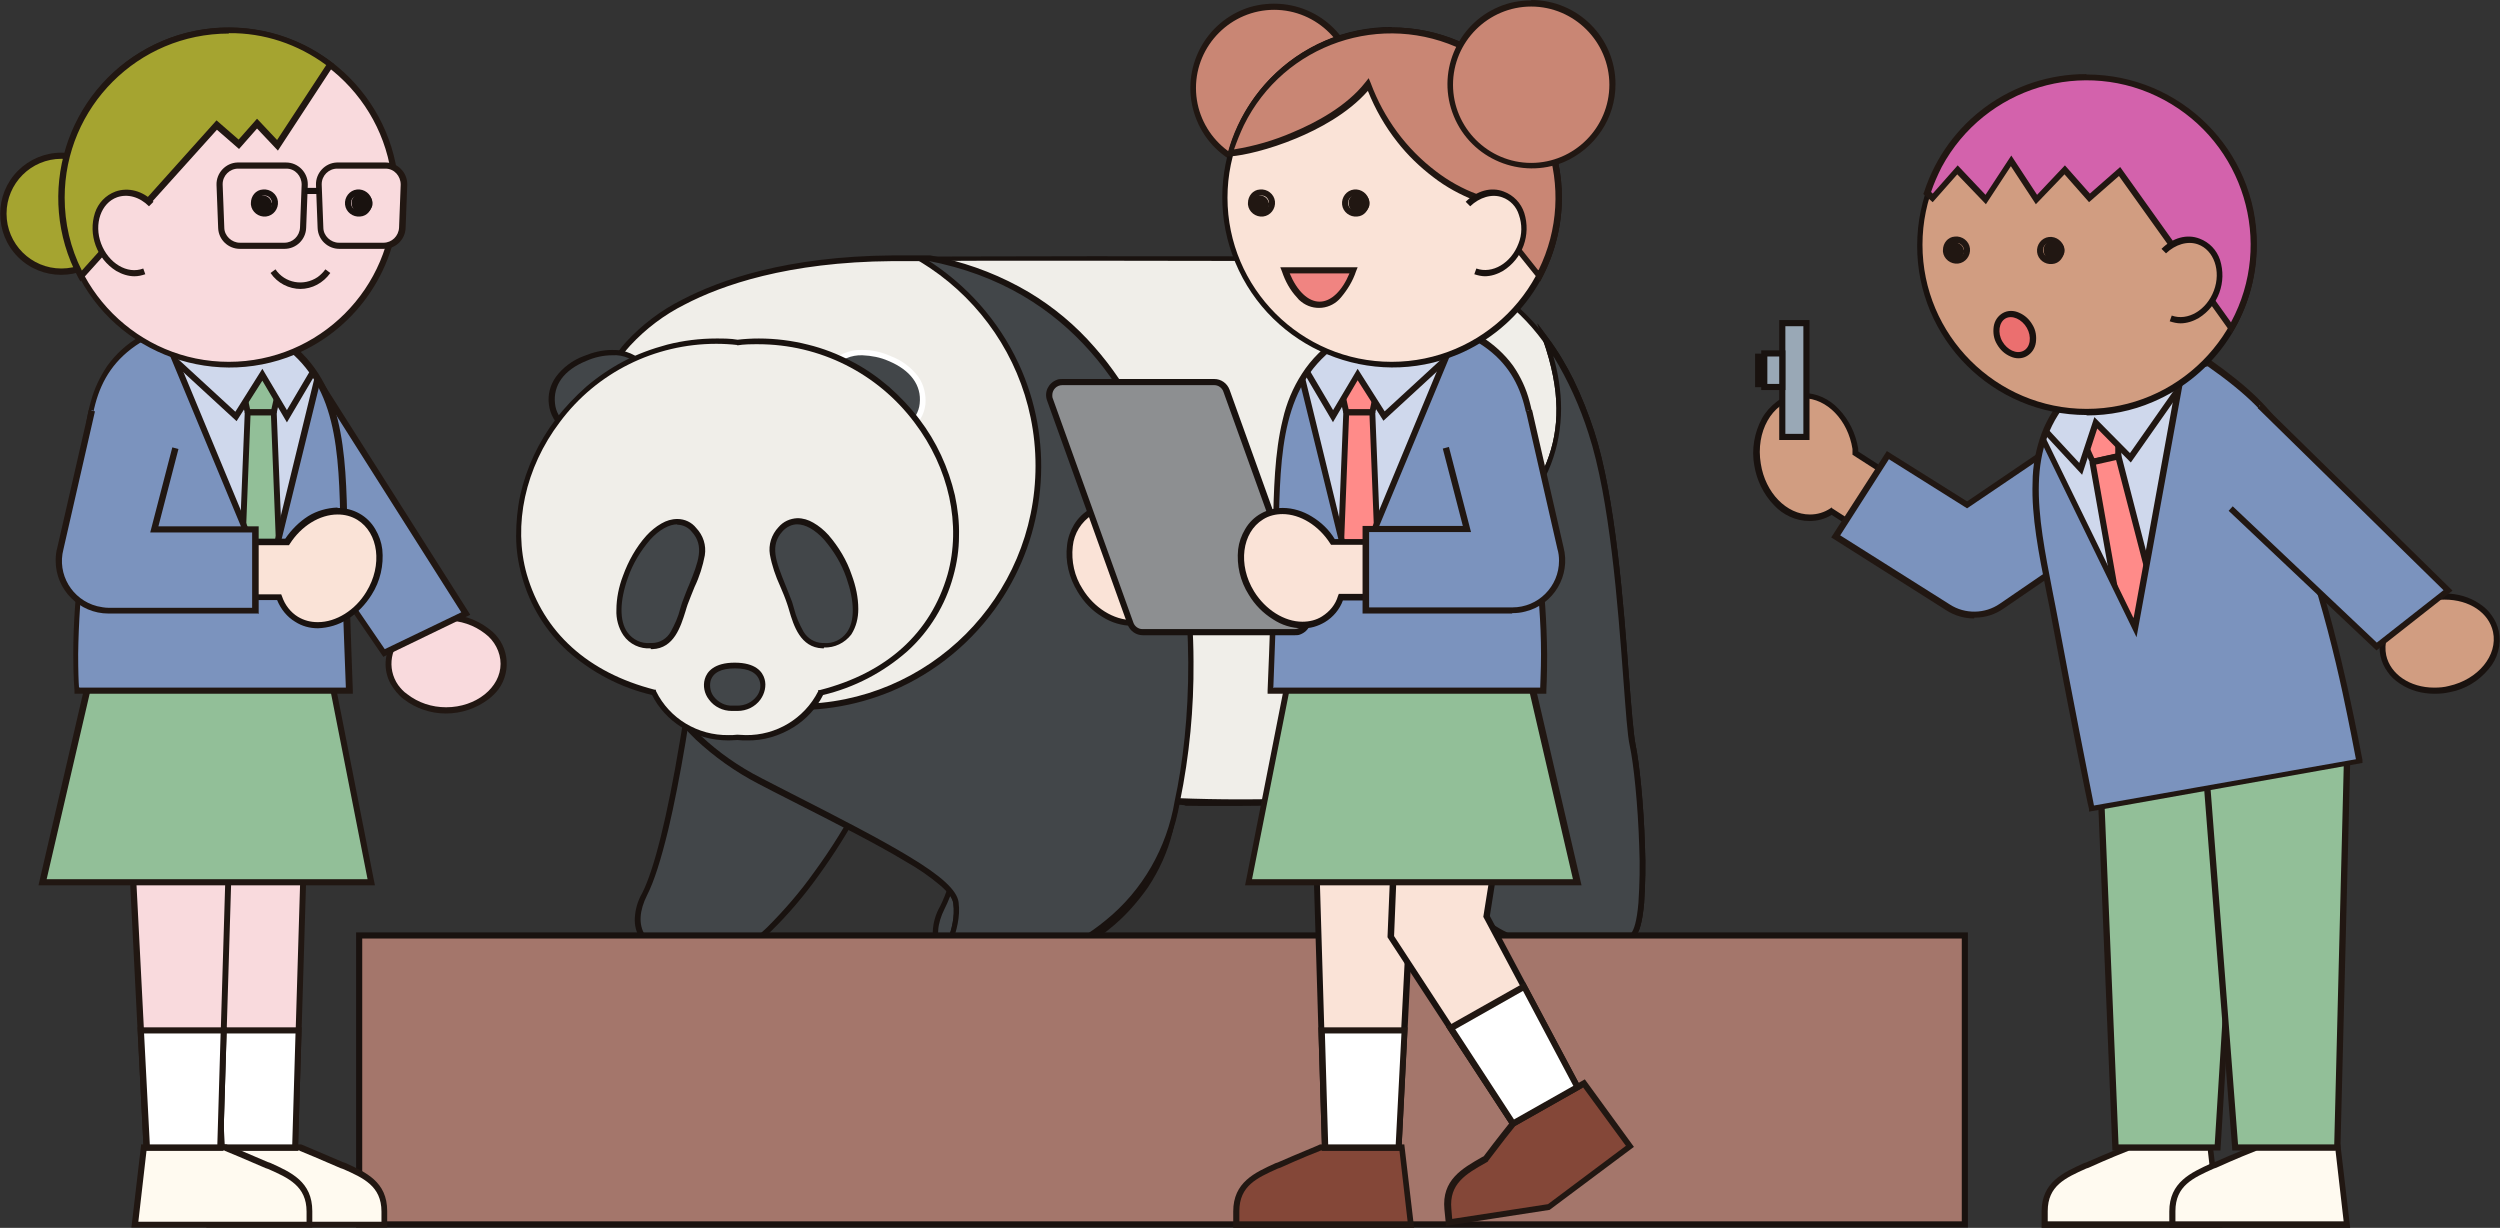 <?xml version="1.0" encoding="UTF-8"?>
<svg id="_レイヤー_1" data-name="レイヤー_1" xmlns="http://www.w3.org/2000/svg" version="1.1" xmlns:xlink="http://www.w3.org/1999/xlink" viewBox="0 0 610.8 300">
  <rect x="0" y="0" width="610.8" height="300" fill="#333333" stroke="none"/>
  <!-- Generator: Adobe Illustrator 29.5.0, SVG Export Plug-In . SVG Version: 2.1.0 Build 137)  -->
  <defs>
    <style>
      .st0 {
        fill: #19120f;
      }

      .st1 {
        fill: #f08481;
      }

      .st2 {
        clip-path: url(#clippath-6);
      }

      .st3 {
        clip-path: url(#clippath-7);
      }

      .st4 {
        fill: #7b93be;
      }

      .st5 {
        fill: #fffaf0;
      }

      .st6 {
        clip-path: url(#clippath-4);
      }

      .st7 {
        clip-path: url(#clippath-9);
      }

      .st8 {
        clip-path: url(#clippath-10);
      }

      .st9 {
        fill: #f0eee9;
      }

      .st10 {
        fill: #fff;
      }

      .st11 {
        fill: #a5a430;
      }

      .st12 {
        fill: #eb6f6f;
      }

      .st13 {
        clip-path: url(#clippath-11);
      }

      .st14 {
        fill: none;
      }

      .st15 {
        fill: #f9dadd;
      }

      .st16 {
        clip-path: url(#clippath-1);
      }

      .st17 {
        fill: #211712;
      }

      .st18 {
        clip-path: url(#clippath-5);
      }

      .st19 {
        fill: #cfd8ec;
      }

      .st20 {
        clip-path: url(#clippath-8);
      }

      .st21 {
        fill: #a4766b;
      }

      .st22 {
        fill: #844738;
      }

      .st23 {
        clip-path: url(#clippath-3);
      }

      .st24 {
        clip-path: url(#clippath-12);
      }

      .st25 {
        clip-path: url(#clippath-14);
      }

      .st26 {
        fill: #fae3d7;
      }

      .st27 {
        fill: #ff8b89;
      }

      .st28 {
        fill: #c98674;
      }

      .st29 {
        fill: #424649;
      }

      .st30 {
        clip-path: url(#clippath-2);
      }

      .st31 {
        fill: #92bf98;
      }

      .st32 {
        fill: #99a8b6;
      }

      .st33 {
        clip-path: url(#clippath-13);
      }

      .st34 {
        fill: #d19d81;
      }

      .st35 {
        clip-path: url(#clippath);
      }

      .st36 {
        fill: #d362ac;
      }

      .st37 {
        fill: #8d8f91;
      }
    </style>
    <clipPath id="clippath">
      <rect class="st14" width="610.8" height="300"/>
    </clipPath>
    <clipPath id="clippath-1">
      <path class="st14" d="M218.1,63.1c-44.8.3-68,17.7-70,31.6-.9,6.2-9.8,71.7,37.6,96,27.2,13.9,47,23.4,47.9,29.7s-3.1,11.7-1.8,12.8c14.6,0,25.3,0,25.3,0,0,0,25.7-8.9,30.6-37.6,8-36.8,5.8-117.4-57.6-132.1-.9-.2-1.9-.4-2.8-.6-3.1,0-6.2,0-9.1,0h0Z"/>
    </clipPath>
    <clipPath id="clippath-2">
      <rect class="st14" width="610.8" height="300"/>
    </clipPath>
    <clipPath id="clippath-3">
      <path class="st14" d="M327.6,83c-17,11.2-15.3,31.6-16,53.9-.6,18.9-1.1,31.9-1.1,31.9h66.5s1.1-13-1.3-31.9c-2.9-22.3,4-42.7-14.1-53.9h-34Z"/>
    </clipPath>
    <clipPath id="clippath-4">
      <path class="st14" d="M325.1,84.8c-2.7,2.2-5.1,4.8-6.9,7.9l12.2,49.7,24.6-59.1-29.9,1.5Z"/>
    </clipPath>
    <clipPath id="clippath-5">
      <path class="st14" d="M327.6,83c-17,11.2-15.3,31.6-16,53.9-.6,18.9-1.1,31.9-1.1,31.9h66.5s1.1-13-1.3-31.9c-2.9-22.3,4-42.7-14.1-53.9h-34Z"/>
    </clipPath>
    <clipPath id="clippath-6">
      <rect class="st14" width="610.8" height="300"/>
    </clipPath>
    <clipPath id="clippath-7">
      <path class="st14" d="M506.3,95.8c-14.2,14.5-8.2,34.1-4.2,56,3.5,18.6,8.8,45.7,8.8,45.7l65.5-11.6s-5.4-29.8-11.8-47.7c-7.5-21.2,4.2-29.1-25.2-49.7l-33.2,7.2Z"/>
    </clipPath>
    <clipPath id="clippath-8">
      <path class="st14" d="M504.2,98.1c-2.2,2.7-3.9,5.8-5,9.1l22.5,46,11.5-62.9-28.9,7.8Z"/>
    </clipPath>
    <clipPath id="clippath-9">
      <path class="st14" d="M506.3,95.8c-14.2,14.5-8.2,34.1-4.2,56,3.5,18.6,8.8,45.7,8.8,45.7l65.5-11.6s-5.4-29.8-11.8-47.7c-7.5-21.2,4.2-29.1-25.2-49.7l-33.2,7.2Z"/>
    </clipPath>
    <clipPath id="clippath-10">
      <rect class="st14" width="610.8" height="300"/>
    </clipPath>
    <clipPath id="clippath-11">
      <path class="st14" d="M34.3,83c-18.1,11.2-11.2,31.6-14.1,53.9-2.4,18.9-1.3,31.9-1.3,31.9h66.5s-.5-13-1.1-31.9c-.7-22.3,1-42.7-16-53.9h-34Z"/>
    </clipPath>
    <clipPath id="clippath-12">
      <path class="st14" d="M65.4,142.4l12.2-49.7c-1.8-3-4.1-5.7-6.9-7.9l-29.9-1.5,24.6,59.1Z"/>
    </clipPath>
    <clipPath id="clippath-13">
      <path class="st14" d="M34.3,83c-18.1,11.2-11.2,31.6-14.1,53.9-2.4,18.9-1.3,31.9-1.3,31.9h66.5s-.5-13-1.1-31.9c-.7-22.3,1-42.7-16-53.9h-34Z"/>
    </clipPath>
    <clipPath id="clippath-14">
      <rect class="st14" width="610.8" height="300"/>
    </clipPath>
  </defs>
  <g class="st35">
    <g>
      <path class="st29" d="M170.7,154.5s-6,49.7-13.2,63.9,10.3,18,20.7,15.4,33.6-33.5,38.4-53.7-45.9-25.5-45.9-25.5"/>
      <path class="st0" d="M170.1,153.8h.7c6.3.8,12.6,2,18.7,3.5,5.1,1.2,10.1,2.9,14.8,5.1,5.1,2.4,8.8,5.2,11,8.2,2,2.7,2.7,6.3,1.9,9.6-1.5,5.8-3.8,11.4-6.6,16.7-3.1,5.9-6.7,11.6-10.6,17-3.5,4.9-7.4,9.5-11.7,13.7-4,3.9-7.4,6.2-10,6.9-2.2.6-4.5.8-6.8.8-3,0-6-.5-8.8-1.5-2.6-.8-4.8-2.5-6.4-4.7-.9-1.4-1.3-3.1-1.2-4.8.1-2.1.7-4.2,1.8-6.1,2.9-5.7,6.1-18.5,9.2-37.1,2.4-14,3.9-26.5,3.9-26.6v-.6ZM171.5,233.9c2.2,0,4.3-.2,6.5-.8,2.4-.6,5.6-2.9,9.4-6.5,4.2-4.2,8.1-8.7,11.5-13.5,8.5-11.6,14.8-24,17-33.2.7-2.9.1-6.1-1.7-8.5-2-2.8-5.5-5.4-10.4-7.8-4.7-2.1-9.6-3.8-14.6-5-5.9-1.5-11.9-2.6-17.9-3.3-.3,2.8-1.8,13.8-3.8,26-1.4,8.3-2.8,15.4-4.2,21.3-1.8,7.4-3.5,12.8-5.2,16.1-1.9,3.8-2.1,7.1-.6,9.6,2.5,4.1,8.9,5.5,14.1,5.5h0Z"/>
      <path class="st29" d="M243.5,157.9s-6,49.7-13.2,63.9,10.3,18,20.7,15.4,30-13.8,34.9-34-42.3-45.3-42.3-45.3"/>
      <path class="st0" d="M242.9,156.8l.9.5c8.1,4.4,15.8,9.5,23.1,15.1,6.5,5.1,11.6,10.1,14.9,14.7,4.3,5.9,5.8,11.3,4.7,16.1-1.2,4.9-3.3,9.5-6.1,13.7-2.7,3.8-5.8,7.3-9.5,10.2-3.2,2.7-6.8,5-10.5,6.9-3,1.5-6.1,2.8-9.3,3.7-2.2.6-4.5.8-6.8.8-3,0-6-.5-8.8-1.5-2.6-.8-4.8-2.5-6.4-4.7-.9-1.4-1.3-3.1-1.2-4.8.1-2.1.7-4.2,1.8-6.1,2.9-5.7,6.1-18.5,9.2-37.1,2.4-14,3.9-26.5,3.9-26.6v-1ZM244.3,237.2c2.2,0,4.3-.2,6.5-.8,11.3-2.9,29.8-14.3,34.4-33.5,1.1-4.4-.5-9.5-4.5-15-3.3-4.5-8.2-9.4-14.7-14.5-7-5.4-14.3-10.2-22-14.5-.4,3.2-1.8,13.9-3.8,25.7-1.4,8.3-2.8,15.4-4.2,21.3-1.8,7.4-3.5,12.8-5.2,16.1-1.9,3.8-2.1,7.1-.6,9.6,2.5,4.1,8.9,5.6,14,5.6h0Z"/>
      <path class="st9" d="M398.9,182.1c-1.8-8.4-2.7-53.4-10.1-76.4-10.3-31.6-29.3-42.5-52.4-42.5s-73.6-.3-118.3,0-68,17.7-70,31.6c-.9,6.2-9.8,71.7,37.6,96,27.2,13.9,47,23.4,47.9,29.7s-3.1,11.7-1.8,12.8c14.6,0,25.3,0,25.3,0,0,0,25.7-8.9,30.6-37.6,18.3.6,36.7.2,55-1.4,4.4,8.3,12,28,25.7,34.2h30.6c4.4-4.4,1.8-38.2,0-46.5"/>
      <path class="st0" d="M257.2,234h-.1c-.1,0-10.8,0-25.3,0h-.4c-.5-.6-.7-1.4-.5-2,.2-.8.4-1.6.7-2.3.8-2.3,1.8-5.5,1.3-9-.2-1.2-1.2-2.7-3.2-4.4-2.6-2.2-5.4-4.1-8.4-5.8-7.1-4.3-17.2-9.4-28.8-15.3-2.3-1.2-4.8-2.4-7.2-3.7-5.6-2.9-10.8-6.6-15.4-10.9-4.2-4.1-7.8-8.7-10.8-13.7-5.5-9.5-9.2-19.8-11-30.6-2.3-13.7-2.6-27.7-.7-41.4.8-4.2,2.7-8,5.6-11.1,3.9-4.2,8.5-7.7,13.7-10.3,9.2-4.8,25.5-10.6,51.3-10.8,13.2,0,29.5-.1,48.4-.1s44.7,0,57.7.1c5.9,0,10.2,0,12.2,0,5.6,0,11.2.7,16.6,2.2,5.3,1.5,10.3,4,14.7,7.3,4.8,3.7,9,8.2,12.3,13.3,4,6.3,7.1,13,9.3,20.1,5.2,16,7.2,42.5,8.5,60.1.6,7.7,1.1,13.9,1.6,16.4.9,4.2,2,14.6,2.3,24.8.2,4.6.1,9.3-.2,13.9-.4,4.5-1.1,7.2-2.3,8.4l-.2.2h-31.1c-3-1.5-5.7-3.4-8-5.7-2.4-2.4-4.6-5-6.5-7.7-3.4-5.2-6.5-10.7-9.1-16.4-.8-1.7-1.5-3.2-2.2-4.4-2.9.3-19,1.7-39.1,1.7s-10.1,0-14.9-.3c-1.1,6.3-3.4,12.3-6.8,17.7-2.8,4.4-6.4,8.4-10.4,11.7-2.9,2.4-6.1,4.5-9.5,6.3-1.4.7-2.7,1.3-4.2,1.9h-.1ZM232.2,232.6c13.4,0,23.5,0,24.8,0,4.8-1.9,9.2-4.6,13.2-7.9,9-7.3,14.9-17.7,16.8-29.1v-.6c.1,0,.7,0,.7,0,5,.2,10.1.3,15.4.3,22,0,39.3-1.7,39.5-1.7h.4s.2.3.2.3c.7,1.4,1.5,3,2.4,4.9,4.6,9.5,11.6,23.8,22.8,29h30.1c.6-.8,1.3-2.7,1.7-7.3.3-4.6.4-9.2.2-13.7-.3-10.2-1.4-20.5-2.3-24.6-.6-2.6-1-8.8-1.6-16.6-1.3-17.5-3.3-44-8.5-59.8-9.2-28.3-26.1-42-51.7-42s-6.3,0-12.2,0c-13.1,0-35-.1-57.7-.1s-35.2,0-48.4.1c-25.6.2-41.7,5.9-50.7,10.6-5,2.5-9.5,5.9-13.3,10-2.7,2.9-4.6,6.5-5.3,10.4-1.7,11.9-7.9,72.2,37.3,95.3,2.5,1.3,4.9,2.5,7.2,3.7,11.6,5.9,21.7,11.1,28.8,15.4,8,4.8,11.8,8.3,12.2,11.2.5,3.7-.6,7.1-1.4,9.6-.3.8-.5,1.5-.6,2,0,.2,0,.4,0,.6h0Z"/>
      <path class="st29" d="M230.1,63.7c-.9-.2-1.9-.4-2.8-.6-3.1,0-6.2,0-9.1,0-44.8.3-68,17.7-70,31.6-.9,6.2-9.8,71.7,37.6,96,27.2,13.9,47,23.4,47.9,29.7s-3.1,11.7-1.8,12.8c14.6,0,25.3,0,25.3,0,0,0,25.7-8.9,30.6-37.6,8-36.8,5.8-117.4-57.6-132.1"/>
    </g>
  </g>
  <g class="st16">
    <g>
      <path class="st9" d="M253.6,113.8c0,32.5-26.4,58.9-58.9,58.9s-58.9-26.4-58.9-58.9,26.4-58.9,58.9-58.9h0c32.5,0,58.9,26.4,58.9,58.9h0"/>
      <path class="st0" d="M194.8,54.3c11.9,0,23.5,3.5,33.3,10.2,9.6,6.5,17.1,15.6,21.6,26.2,7.8,18.5,5.8,39.8-5.5,56.5-6.5,9.6-15.6,17.1-26.2,21.6-18.5,7.8-39.8,5.8-56.5-5.5-9.6-6.5-17.1-15.6-21.6-26.2-7.8-18.5-5.8-39.8,5.5-56.5,6.5-9.6,15.6-17.1,26.2-21.6,7.3-3.1,15.2-4.7,23.2-4.7ZM194.8,172c32.1,0,58.2-26.1,58.2-58.2s-26.1-58.2-58.2-58.2-58.2,26.1-58.2,58.2c0,32.1,26.1,58.2,58.2,58.2Z"/>
    </g>
  </g>
  <g class="st30">
    <g>
      <path class="st0" d="M227.3,62.4h0c1,.2,2,.4,2.9.6,7.5,1.7,14.6,4.5,21.2,8.4,6,3.6,11.4,8.1,16,13.4,8.4,9.5,14.7,21.7,18.8,36.4,1.9,6.7,3.2,13.5,4.1,20.3.8,6.7,1.3,13.4,1.3,20.1.1,11.5-1,23-3.3,34.2-1.1,6.5-3.4,12.7-6.9,18.2-2.8,4.4-6.4,8.4-10.4,11.7-2.9,2.4-6.1,4.5-9.5,6.3-1.4.7-2.7,1.3-4.2,1.9h-.1s-.1,0-.1,0c-.1,0-10.8,0-25.3,0h-.4c-.5-.6-.7-1.4-.5-2,.2-.8.4-1.6.7-2.4.8-2.3,1.8-5.5,1.3-9-.2-1.2-1.2-2.7-3.2-4.4-2.6-2.2-5.4-4.1-8.4-5.8-7.1-4.3-17.1-9.4-28.8-15.3-2.3-1.2-4.8-2.4-7.2-3.7-5.6-2.9-10.8-6.6-15.4-11-4.2-4.1-7.8-8.7-10.8-13.7-5.5-9.5-9.2-19.8-11-30.6-2.3-13.7-2.6-27.7-.7-41.4.8-4.2,2.7-8,5.6-11.1,3.9-4.2,8.5-7.7,13.7-10.3,9.2-4.8,25.5-10.6,51.4-10.8,2.8,0,5.8,0,9.1,0h0ZM257,232.7c4.8-1.9,9.2-4.6,13.2-7.9,9-7.3,14.9-17.7,16.8-29.1h0c4-18.3,5.5-47.3-2-74-6.1-21.7-20.6-49.3-55.1-57.3-.9-.2-1.8-.4-2.8-.6-3.3,0-6.3,0-9.1,0-25.6.2-41.7,5.9-50.7,10.6-5,2.5-9.5,5.9-13.3,10-2.7,2.9-4.6,6.5-5.3,10.4-1.7,11.9-7.9,72.2,37.3,95.3,2.5,1.3,4.9,2.5,7.2,3.7,11.6,5.9,21.7,11.1,28.8,15.4,8,4.8,11.8,8.3,12.2,11.2.5,3.7-.6,7.1-1.4,9.6-.3.8-.5,1.5-.6,2,0,.2,0,.4,0,.6,13.4,0,23.5,0,24.8,0Z"/>
      <path class="st0" d="M399.2,229.2h-31.1c-3-1.5-5.7-3.4-8-5.7-2.4-2.4-4.6-5-6.5-7.7-3.4-5.2-6.5-10.7-9.1-16.4-.9-1.9-1.7-3.5-2.4-4.8h0c-1.6-3.5-2.6-7.2-2.9-11-.3-4.1,0-8.3,1.1-12.3,2.1-8.9,7.1-18.2,14.7-27.6,2.5-3,4.9-5.9,7.4-8.7,13.1-15,23.4-26.8,14.6-51.9l-1.4-4.1,2.6,3.5c2.4,3.2,4.4,6.6,6.2,10.2,2,4.1,3.7,8.4,5.1,12.7,5.2,16,7.2,42.5,8.5,60.1.6,7.7,1.1,13.9,1.6,16.4.9,4.2,2,14.6,2.3,24.8.2,4.6.1,9.3-.2,13.9-.4,4.5-1.1,7.2-2.3,8.4l-.2.2ZM368.5,227.9h30.1c.6-.8,1.3-2.7,1.7-7.3.3-4.6.4-9.2.2-13.7-.3-10.2-1.4-20.5-2.3-24.6-.6-2.6-1-8.8-1.6-16.6-1.3-17.5-3.3-44-8.5-59.8-2.1-6.6-5-13-8.6-18.9,1.2,4.2,1.9,8.5,1.9,12.8,0,4.7-.8,9.3-2.5,13.7-3.2,8.2-9.3,15.2-15.6,22.5-2.4,2.8-4.9,5.6-7.3,8.6-14.7,18.2-19.2,35.8-12.8,49.5.7,1.4,1.5,3,2.4,4.8,4.6,9.5,11.6,23.9,22.8,29h0Z"/>
      <path class="st29" d="M398.9,182.1c-1.8-8.4-2.7-53.4-10.1-76.4-2.5-8.2-6.3-15.8-11.2-22.8,10.5,30.3-6.6,42-22.1,61.3s-19.1,37-12.9,50.2c4.4,8.3,12,28,25.7,34.2h30.6c4.4-4.4,1.8-38.2,0-46.5"/>
      <path class="st0" d="M399.2,229.2h-31.1c-3-1.5-5.7-3.4-8-5.7-2.4-2.4-4.6-5-6.5-7.7-3.4-5.2-6.5-10.7-9.1-16.4-.9-1.9-1.7-3.5-2.4-4.8h0c-1.6-3.5-2.6-7.2-2.9-11-.3-4.1,0-8.3,1.1-12.3,2.1-8.9,7.1-18.2,14.7-27.6,2.5-3,4.9-5.9,7.4-8.7,13.1-15,23.4-26.8,14.6-51.9l-1.4-4.1,2.6,3.5c2.4,3.2,4.4,6.6,6.2,10.2,2,4.1,3.7,8.4,5.1,12.7,5.2,16,7.2,42.5,8.5,60.1.6,7.7,1.1,13.9,1.6,16.4.9,4.2,2,14.6,2.3,24.8.2,4.6.1,9.3-.2,13.9-.4,4.5-1.1,7.2-2.3,8.4l-.2.2ZM368.5,227.9h30.1c.6-.8,1.3-2.7,1.7-7.3.3-4.6.4-9.2.2-13.7-.3-10.2-1.4-20.5-2.3-24.6-.6-2.6-1-8.8-1.6-16.6-1.3-17.5-3.3-44-8.5-59.8-2.1-6.6-5-13-8.6-18.9,1.2,4.2,1.9,8.5,1.9,12.8,0,4.7-.8,9.3-2.5,13.7-3.2,8.2-9.3,15.2-15.6,22.5-2.4,2.8-4.9,5.6-7.3,8.6-14.7,18.2-19.2,35.8-12.8,49.5.7,1.4,1.5,3,2.4,4.8,4.6,9.5,11.6,23.9,22.8,29h0Z"/>
      <path class="st29" d="M143,87.6c6.1-2.6,11.4-1.6,14.2,1.8,3.9,4.7,1.4,12.9-6.4,16.1s-15.3-.8-15.9-6.9c-.4-4.4,1.9-8.5,8.1-11.1"/>
      <path class="st0" d="M149.6,85.5c3.1-.1,6.1,1.2,8.1,3.5,1.8,2.3,2.4,5.4,1.6,8.2-.5,1.9-1.5,3.7-2.8,5.2-1.5,1.7-3.4,3-5.5,3.8-1.8.8-3.8,1.2-5.8,1.2-2.7,0-5.3-.8-7.5-2.4-2-1.5-3.3-3.7-3.6-6.2-.3-2.4.3-4.7,1.7-6.7,1.7-2.3,4.1-4.1,6.8-5.1,2.2-.9,4.5-1.5,6.9-1.5ZM145.3,106c1.8,0,3.6-.4,5.3-1.1,3.6-1.4,6.4-4.4,7.5-8.1.7-2.4.2-5-1.4-7-1.8-2-4.4-3.2-7.1-3-2.2,0-4.4.5-6.4,1.4-5.4,2.2-8.1,5.9-7.6,10.4.4,4.2,4.6,7.4,9.7,7.4Z"/>
      <path class="st29" d="M217.3,87.6c-6.1-2.6-11.4-1.6-14.2,1.8-3.9,4.7-1.4,12.9,6.4,16.1s15.3-.8,15.9-6.9c.4-4.4-1.9-8.5-8.1-11.1"/>
      <path class="st10" d="M210.7,85.5h0c2.4,0,4.7.5,6.9,1.5,2.7,1,5.1,2.8,6.8,5.1,1.3,1.9,1.9,4.3,1.7,6.7-.3,2.5-1.6,4.7-3.6,6.2-2.2,1.6-4.8,2.5-7.5,2.4-2,0-4-.4-5.8-1.2-2.1-.8-4-2.2-5.5-3.8-1.3-1.5-2.3-3.2-2.8-5.2-.8-2.8-.2-5.9,1.6-8.2,2-2.3,5-3.6,8.1-3.5ZM215,106c5.1,0,9.3-3.2,9.7-7.4.5-4.5-2.3-8.2-7.6-10.4-2-.9-4.2-1.3-6.4-1.4-2.7-.1-5.3,1-7.1,3-1.6,2-2.1,4.6-1.4,7,1.1,3.7,3.9,6.7,7.5,8.1,1.7.7,3.5,1.1,5.3,1.1h0Z"/>
      <path class="st9" d="M180.2,83.7c-35.8-3.6-59.7,30.1-52.1,56.9,4,14.2,14.8,24.3,31.7,28.7,3.8,7.6,12,11.9,20.4,11,8.4,1,16.6-3.4,20.4-11,16.9-4.4,27.6-14.5,31.7-28.7,7.6-26.7-16.3-60.5-52.1-56.9"/>
      <path class="st0" d="M185.4,82.7h0c4,0,8.1.5,12,1.5,3.7.9,7.3,2.3,10.7,4.1,3.3,1.7,6.3,3.8,9.1,6.2,2.7,2.4,5.2,5,7.4,7.9,4.2,5.5,7.1,11.8,8.7,18.6.7,3.3,1.1,6.6,1,10,0,3.3-.5,6.6-1.4,9.8-1.9,7-5.8,13.4-11.2,18.3-5.9,5.2-13,8.9-20.6,10.7-1.6,3.2-4.1,5.9-7.1,7.8-3.5,2.2-7.5,3.4-11.6,3.3-.7,0-1.4,0-2.2-.1-.7,0-1.4.1-2.2.1-4.1,0-8.1-1.1-11.6-3.3-3-1.9-5.5-4.6-7.1-7.8-7.7-1.8-14.7-5.5-20.6-10.7-5.4-4.9-9.3-11.3-11.2-18.3-.9-3.2-1.4-6.5-1.4-9.8,0-3.4.3-6.7,1-10,1.5-6.7,4.5-13.1,8.7-18.6,2.2-2.9,4.7-5.5,7.4-7.9,2.8-2.4,5.9-4.5,9.1-6.2,3.4-1.8,7-3.1,10.7-4.1,3.9-1,8-1.5,12-1.5,1.7,0,3.5,0,5.2.3,1.7-.2,3.5-.3,5.2-.3ZM180.2,84.3h0c-1.7-.2-3.5-.3-5.2-.3-15,0-29.2,7-38.2,19.1-8.5,11.2-11.5,25.2-8.1,37.2,4.1,14.2,14.9,24,31.2,28.2h.3c0,0,.1.4.1.4,3.3,6.7,10.2,10.8,17.7,10.7.7,0,1.4,0,2.1-.1h0s0,0,0,0c.7,0,1.4.1,2.1.1,7.4.1,14.3-4,17.7-10.7v-.3c.1,0,.4,0,.4,0,16.4-4.2,27.1-14,31.2-28.2,3.4-12.1.4-26-8.1-37.2-9-12-23.1-19.1-38.2-19.1h0c-1.7,0-3.4,0-5.2.3h0Z"/>
      <path class="st29" d="M179.5,162.6c3.7,0,6,1.2,6.7,3.5,1,3.2-2.1,7.3-6.7,6.9-4.6.4-7.7-3.7-6.7-6.9.7-2.3,3-3.5,6.7-3.5"/>
      <path class="st0" d="M179.5,161.9c5.1,0,6.8,2.2,7.3,4,.5,1.7,0,3.6-1,5-1.3,1.8-3.4,2.8-5.6,2.8-.2,0-.4,0-.7,0-.2,0-.4,0-.7,0-2.2,0-4.3-1-5.6-2.8-1.1-1.4-1.5-3.3-1-5,.5-1.8,2.3-4,7.3-4ZM180.2,172.4c1.8,0,3.5-.8,4.6-2.2.9-1.1,1.2-2.5.8-3.8-.6-2-2.6-3.1-6-3.1s-5.4,1-6,3.1c-.3,1.3,0,2.8.8,3.8,1.1,1.4,2.8,2.3,4.6,2.2.2,0,.4,0,.6,0h0s0,0,0,0c.2,0,.4,0,.6,0h0Z"/>
      <path class="st29" d="M192.9,147.2c-2.8-7.8-6.5-13.2-2.2-17.9,5.2-5.6,13.2,1.7,16.8,11.6,3.6,9.9,1.1,17-6.6,16.7-5.6-.2-6.7-6.6-8-10.5"/>
      <path class="st0" d="M201.3,158.4c-.1,0-.3,0-.4,0-5.3-.2-7-5.5-8.1-9.3-.2-.6-.3-1.1-.5-1.6-.5-1.5-1.1-2.9-1.7-4.3-1.1-2.4-2-5-2.5-7.7-.4-2.4.4-4.9,2.1-6.7,1.2-1.4,2.8-2.1,4.6-2.2,1.4,0,2.7.4,3.9,1.1,1.4.8,2.6,1.8,3.7,3,2.5,2.9,4.5,6.2,5.7,9.8,1,2.7,1.6,5.5,1.6,8.3,0,2.2-.5,4.3-1.7,6.2-1.6,2.1-4.1,3.3-6.7,3.2ZM194.8,128.1c-1.4,0-2.7.7-3.6,1.7-3.2,3.5-1.6,7.4.6,12.9.6,1.4,1.1,2.8,1.7,4.3h0c.2.5.3,1.1.5,1.7.5,2,1.3,3.8,2.3,5.6,1,1.7,2.7,2.7,4.6,2.8.1,0,.3,0,.4,0,2.2.2,4.3-.8,5.6-2.6,2-2.8,1.9-7.6-.1-13.3-1.2-3.5-3.1-6.6-5.5-9.4-2.2-2.4-4.5-3.7-6.6-3.7h0Z"/>
      <path class="st29" d="M167.5,147.2c2.8-7.8,6.5-13.2,2.2-17.9-5.2-5.6-13.2,1.7-16.8,11.6-3.6,9.9-1.1,17,6.6,16.7,5.6-.2,6.7-6.6,8-10.5"/>
      <path class="st0" d="M159,158.4c-2.6.2-5.2-1-6.7-3.2-1.2-1.8-1.8-4-1.7-6.2,0-2.8.6-5.7,1.6-8.3,1.3-3.6,3.2-7,5.7-9.8,1.1-1.2,2.3-2.2,3.7-3,1.2-.7,2.5-1.1,3.9-1.1,1.8,0,3.5.8,4.6,2.2,1.7,1.8,2.5,4.2,2.1,6.7-.5,2.6-1.3,5.2-2.5,7.7-.6,1.4-1.1,2.8-1.7,4.3-.2.5-.3,1-.5,1.6-1.2,3.8-2.8,9.1-8.1,9.3-.2,0-.3,0-.4,0ZM165.5,128.1c-2,0-4.4,1.3-6.6,3.7-2.4,2.8-4.3,5.9-5.5,9.4-2,5.6-2.1,10.5-.1,13.3,1.3,1.8,3.4,2.8,5.6,2.6.1,0,.3,0,.4,0,1.9,0,3.7-1.1,4.6-2.8,1-1.8,1.8-3.6,2.3-5.6.2-.6.3-1.1.5-1.6h0c.6-1.5,1.1-3,1.7-4.3,2.2-5.5,3.8-9.4.6-12.9-.9-1.1-2.2-1.7-3.6-1.7h0Z"/>
      <rect class="st21" x="87.8" y="228.6" width="392.3" height="70.6"/>
      <path class="st0" d="M87,227.8h393.8v72.1H87v-72.1ZM479.3,229.3H88.5v69.1h390.8v-69.1Z"/>
      <path class="st28" d="M331.2,21.5c0,11-8.9,19.9-19.9,19.9-11,0-19.9-8.9-19.9-19.9,0-11,8.9-19.9,19.9-19.9,11,0,19.9,8.9,19.9,19.9"/>
      <path class="st17" d="M311.3.9c11.4,0,20.6,9.2,20.6,20.6,0,8.3-5,15.7-12.6,19-10.5,4.4-22.6-.6-26.9-11.1-4.3-10.4.5-22.4,10.9-26.9,2.5-1.1,5.3-1.6,8-1.6ZM311.3,40.6c10.5,0,19.1-8.6,19.1-19.1s-8.6-19.1-19.1-19.1c-10.5,0-19.1,8.6-19.1,19.1,0,10.5,8.6,19.1,19.1,19.1Z"/>
      <path class="st22" d="M322.5,280.3s-5,2-10.1,4.2c-5.2,2.3-10.5,4.4-10.5,11.4v3.3h42.7l-2.2-18.9h-19.9Z"/>
      <path class="st17" d="M322.4,279.6h20.7l2.4,20.4h-44.2v-4c0-7.2,5.3-9.5,10.3-11.8l.6-.2c5-2.2,10-4.2,10.1-4.3h.1ZM341.8,281.1h-19.1c-.8.3-5.3,2.1-9.9,4.2l-.6.2c-5.1,2.3-9.4,4.2-9.4,10.4v2.5h41.1l-2-17.4Z"/>
      <path class="st26" d="M320.7,179.3l3,101.1h18l5.1-101.1h-26.1Z"/>
      <path class="st0" d="M319.9,178.5h27.7l-5.2,102.6h-19.4l-3.1-102.6ZM346,180h-24.6l3,99.6h16.5l5.1-99.6Z"/>
      <path class="st26" d="M342,176.5l-2.2,52.3,29.8,45.7,15.8-8.9-22.2-41.7,8.4-52.9-29.6,5.6Z"/>
      <path class="st0" d="M372.5,170l-8.5,53.8,22.4,42.1-17,9.6-30.4-46.5v-.2s2.2-52.9,2.2-52.9l31.2-5.9ZM384.4,265.3l-22-41.3,8.3-52.1-28,5.3-2.1,51.5,29.3,44.9,14.5-8.2Z"/>
      <path class="st31" d="M318.3,149h51.7l15.5,66.6h-80.3l13.1-66.6Z"/>
      <path class="st17" d="M317.7,148.2h52.9l15.8,68.1h-82.2l13.4-68.1ZM369.3,149.7h-50.5l-12.9,65.1h78.4l-15.1-65.1Z"/>
      <path class="st22" d="M398.2,280l-11.2-15.3-17.4,9.8s-3.4,4.2-6.7,8.6c-5,2.8-10,5.4-9.3,12.3l.3,3.2,24.3-3.8,19.9-14.9Z"/>
      <path class="st17" d="M387.2,263.7l12,16.5-20.6,15.4-25.3,3.9-.4-4c-.7-7.2,4.3-10,9.2-12.8l.4-.2c3.3-4.4,6.6-8.5,6.6-8.5h0c0-.1,18.1-10.3,18.1-10.3ZM397.2,279.9l-10.4-14.2-16.6,9.4c-.6.7-3.6,4.5-6.6,8.5h0c0,.1-.1.2-.1.2l-.5.3c-4.8,2.7-9,5.1-8.4,11.3l.2,2.4,23.4-3.6,19.1-14.3Z"/>
      <path class="st10" d="M385.4,265.6l-13.1-24.5-17.9,10.1,15.2,23.3,15.8-8.9Z"/>
      <path class="st17" d="M369.4,275.5l-16.1-24.6,19.3-10.9,13.8,25.9-17,9.6ZM355.5,251.4l14.4,22.1,14.5-8.2-12.3-23.2-16.6,9.4Z"/>
      <path class="st10" d="M322.9,251.7l.9,28.6h18l1.5-28.6h-20.3Z"/>
      <path class="st17" d="M322.1,251h21.8l-1.5,30.1h-19.4l-.9-30.1ZM342.4,252.5h-18.7l.8,27.1h16.5l1.4-27.1Z"/>
      <path class="st4" d="M310.5,168.8s.5-13,1.1-31.9c.7-22.3-1-42.7,16-53.9h34c18.1,11.2,11.2,31.6,14.1,53.9,2.4,18.9,1.3,31.9,1.3,31.9h-66.5Z"/>
    </g>
  </g>
  <g class="st23">
    <path class="st19" d="M316.4,85.2l14,57.2,24.6-59.1-38.6,1.9Z"/>
  </g>
  <g class="st6">
    <g>
      <path class="st27" d="M335.3,100.7h-6.4l-1.9-8.7h10.2l-1.9,8.7Z"/>
      <path class="st17" d="M335.3,101.5h-6.4l-.7-.6-1.9-8.7.7-.9h10.2l.7.9-1.9,8.7-.7.6ZM329.5,100h5.2l1.5-7.2h-8.3l1.6,7.2Z"/>
      <path class="st27" d="M335.3,100.7h-6.4l-1.9,47.6h10.2l-1.9-47.6Z"/>
      <path class="st17" d="M328.9,100h6.4l.7.7,1.9,47.6-.7.8h-10.2l-.7-.8,1.9-47.6.7-.7ZM334.6,101.5h-5l-1.8,46.1h8.6l-1.8-46.1Z"/>
      <path class="st19" d="M314.8,83.3l10.8,18.4,6-10.2,6.4,10.2,15.6-14.4"/>
      <path class="st17" d="M325.7,103.2l-11.5-19.5,1.3-.8,10.2,17.3,6-10.1,6.6,10.4,15-13.8,1,1.1-16.3,15-6.3-9.9-6,10.2Z"/>
    </g>
  </g>
  <g class="st18">
    <path class="st17" d="M356.1,82.5l-25.9,62.3-14.8-60.3,40.7-2ZM330.6,140l23.2-55.9-36.5,1.8,13.2,54.1Z"/>
  </g>
  <g class="st2">
    <g>
      <path class="st17" d="M377.7,169.5h-68v-.8c0-.1.6-13.2,1.1-31.9,0-2.5.1-4.9.2-7.3.2-9.7.4-18.9,2.4-27,.9-4,2.5-7.8,4.7-11.2,2.3-3.6,5.4-6.6,9-9h.2c0-.1,34.4-.1,34.4-.1h.2c3,1.9,5.7,4.3,7.8,7.2,1.8,2.6,3.2,5.6,4,8.7,1.7,6.2,1.7,13.2,1.8,20.6,0,6,.2,12,.9,18,1,7.7,1.5,15.4,1.6,23.2,0,5.6-.2,8.9-.2,8.9v.7ZM311.3,168h65c0-1.2.2-4.1.2-8.1,0-7.7-.6-15.3-1.6-22.9-.7-6-1-12.1-.9-18.2,0-14.6-.2-27.2-12.7-35h-33.6c-14.6,9.7-14.9,26.5-15.3,45.8,0,2.4,0,4.8-.2,7.3-.5,16.1-1,28.1-1.1,31.2h0Z"/>
      <path class="st26" d="M380.8,48.3c0,22.6-18.3,40.9-40.9,40.9s-40.9-18.3-40.9-40.9,18.3-40.9,40.9-40.9c22.6,0,40.9,18.3,40.9,40.9"/>
      <path class="st0" d="M340,6.7c23,0,41.6,18.7,41.6,41.6,0,16.7-10,31.8-25.4,38.3-21.2,8.8-45.6-1.3-54.4-22.5-8.7-21,1.1-45.2,22-54.2,5.1-2.2,10.6-3.3,16.2-3.3ZM340,88.4c22.1,0,40.1-18,40.1-40.1,0-22.1-18-40.1-40.1-40.1-22.1,0-40.1,18-40.1,40.1,0,22.1,18,40.1,40.1,40.1Z"/>
      <path class="st1" d="M330.7,66c-1.8,5.1-4.9,8.4-8.3,8.4s-6.5-3.3-8.3-8.4h16.7Z"/>
      <path class="st17" d="M312.9,65.3h18.8l-.4,1c-.8,2.4-2.1,4.5-3.7,6.4-2.4,2.9-6.7,3.4-9.7,1-.4-.3-.7-.6-1-1-1.7-1.8-2.9-4-3.7-6.4l-.4-1ZM329.6,66.8h-14.5c1.8,4.3,4.5,6.9,7.3,6.9s5.5-2.6,7.3-6.9Z"/>
      <path class="st28" d="M340,7.4c-18.4,0-34.5,12.3-39.4,30,5.7-.3,25-5.7,33.8-16.7,8.1,21.7,26.4,27.6,26.4,27.6l15.3,19.1c10.6-19.9,3-44.7-17-55.2-5.9-3.1-12.5-4.7-19.1-4.7"/>
      <path class="st17" d="M340,6.7c23,0,41.6,18.6,41.6,41.6,0,6.8-1.7,13.5-4.8,19.5l-.5,1-15.9-19.8c-3.6-1.4-7.1-3.3-10.2-5.7-3.3-2.5-6.3-5.4-8.8-8.6-3-3.8-5.4-8-7.2-12.5-4.9,5.6-12.2,9.4-17.5,11.6-6.7,2.8-13,4.2-16,4.4h-1s.3-1,.3-1c5-18,21.4-30.6,40.1-30.5h0ZM375.9,66c9.8-19.9,1.6-43.9-18.3-53.7-19.9-9.8-43.9-1.6-53.7,18.3-.9,1.9-1.7,3.9-2.4,5.9,5-.8,9.8-2.2,14.4-4.2,5.5-2.3,13.1-6.3,17.7-12.2l.8-1,.5,1.2c3.2,8.6,8.7,16.1,16,21.6,3,2.3,6.4,4.2,9.9,5.5h.2c0,0,14.7,18.5,14.7,18.5Z"/>
      <path class="st26" d="M358.8,49.8c2.4-2.4,5.6-3.4,8.6-2.3,4.3,1.6,6.3,7.1,4.4,12.3s-6.9,8.2-11.2,6.6"/>
      <path class="st0" d="M362.9,67.5c-.9,0-1.8-.2-2.7-.5l.5-1.4c3.9,1.4,8.5-1.3,10.3-6.1.9-2.2.9-4.7.1-7-.6-2-2.1-3.6-4.1-4.3-2.5-.9-5.5,0-7.8,2.2l-1.1-1.1c2.7-2.7,6.2-3.7,9.3-2.5,2.4.9,4.2,2.8,5,5.2,1.7,5.4-.4,11.2-5.2,14.2-1.4.8-2.9,1.3-4.5,1.3Z"/>
      <path class="st17" d="M310,49.6c-.2-1.2-1.3-2-2.5-1.8s-2,1.3-1.8,2.5c.2,1.1,1.1,1.8,2.2,1.8,1.3-.1,2.3-1.3,2.2-2.6"/>
      <path class="st17" d="M307.8,46.3c1.8-.2,3.5,1.1,3.7,2.9.2,1.8-1.1,3.5-2.9,3.7-1.8.2-3.5-1.1-3.7-2.9,0-.1,0-.3,0-.4,0-1.7,1.2-3.2,2.9-3.3ZM307.8,51.4c1,.2,2-.4,2.2-1.4s-.4-2-1.4-2.2-2,.4-2.2,1.4c0,.1,0,.3,0,.4,0,.9.5,1.7,1.4,1.8Z"/>
      <path class="st17" d="M331.6,52.2c1.4.2,2.7-.7,3-2.1.2-1.4-.7-2.7-2.1-3-1.4-.2-2.7.7-3,2.1,0,.1,0,.3,0,.4,0,1.3.9,2.4,2.2,2.6"/>
      <path class="st17" d="M331.6,52.9c-1.8.2-3.5-1.1-3.7-2.9-.2-1.8,1.1-3.5,2.9-3.7,1.8-.2,3.5,1.1,3.7,2.9,0,.1,0,.3,0,.4,0,1.7-1.2,3.2-2.9,3.3ZM331.6,47.8c-1-.2-2,.4-2.2,1.4s.4,2,1.4,2.2c1,.2,2-.4,2.2-1.4,0-.1,0-.3,0-.4,0-.9-.5-1.7-1.4-1.8Z"/>
      <path class="st26" d="M319.2,145.8l-12.4-15.2h-22.9c-4.5-6.3-12.1-8.8-17.5-5.5-5.7,3.5-6.8,12-2.5,19.1s12.5,10,18.2,6.5c1.9-1.2,3.3-2.9,4.1-4.9h33Z"/>
      <path class="st0" d="M276.7,152.9c-2.6,0-5.2-.8-7.4-2.2-2.5-1.5-4.5-3.6-6-6.1-2.1-3.4-3.1-7.4-2.6-11.4.2-1.8.8-3.5,1.7-5,2-3.3,5.5-5.3,9.4-5.3,2.4,0,4.8.7,6.9,1.9,2.2,1.3,4.1,3,5.6,5.1h22.8l13.6,16.7h-34.1c-.9,2-2.4,3.7-4.2,4.8-1.7,1.1-3.7,1.6-5.8,1.6ZM271.8,124.4c-1.8,0-3.5.5-5,1.4-2.6,1.7-4.4,4.5-4.7,7.7-.4,3.6.4,7.3,2.4,10.4,2.8,4.6,7.6,7.6,12.2,7.6,1.8,0,3.5-.5,5-1.4,1.7-1.1,3.1-2.7,3.8-4.6l.2-.5h31.9l-11.2-13.7h-22.9l-.2-.3c-2.9-4.1-7.3-6.7-11.5-6.7Z"/>
      <path class="st37" d="M316.4,154.4h-37.2c-1.3,0-2.5-.8-3-2.1l-19.7-54.8c-.6-1.6.3-3.4,1.9-4,.3-.1.7-.2,1.1-.2h37.2c1.3,0,2.5.8,3,2.1l19.7,54.8c.6,1.6-.3,3.4-1.9,4-.3.1-.7.2-1.1.2"/>
      <path class="st0" d="M316.4,155.2h-37.2c-1.6,0-3.1-1-3.7-2.6l-19.7-54.8c-.7-2,.3-4.2,2.4-5,.4-.2.9-.2,1.3-.2h37.2c1.6,0,3.1,1,3.7,2.6l19.7,54.8c.7,2-.3,4.2-2.4,5-.4.2-.9.2-1.3.2h0ZM259.5,94.1c-1.3,0-2.4,1.1-2.4,2.4,0,.3,0,.6.1.8l19.7,54.8c.3.9,1.2,1.6,2.2,1.6h37.2c1.3,0,2.4-1.1,2.4-2.4,0-.3,0-.6-.1-.8l-19.7-54.8c-.3-.9-1.2-1.6-2.2-1.6h-37.2Z"/>
      <path class="st26" d="M357.9,145.9l-11-13.5h-21.2c-4.3-6.7-12.1-9.5-17.6-6.1-5.6,3.4-6.7,11.8-2.4,18.7,4.2,6.9,12.2,9.7,17.7,6.3,2-1.3,3.5-3.2,4.3-5.4h30.2Z"/>
      <path class="st0" d="M318.2,153.5c-2.6,0-5.1-.8-7.2-2.2-2.4-1.5-4.4-3.5-5.9-6-2.1-3.3-3-7.2-2.6-11.1.2-1.7.8-3.4,1.7-4.9,1.9-3.3,5.4-5.2,9.2-5.2,2.5,0,5,.8,7.1,2.1,2.3,1.4,4.2,3.2,5.6,5.5h21.1l12.2,15h-31.3c-.8,2.2-2.4,4.1-4.4,5.3-1.7,1-3.6,1.6-5.6,1.5ZM313.4,125.6c-1.7,0-3.4.4-4.8,1.3-5.2,3.2-6.2,11.1-2.2,17.6,2.8,4.5,7.4,7.4,11.8,7.4,1.7,0,3.4-.4,4.8-1.3,1.9-1.2,3.3-2.9,3.9-5l.2-.5h29.1l-9.8-12h-21.2l-.2-.3c-2.8-4.4-7.3-7.2-11.7-7.2h0Z"/>
      <path class="st4" d="M373.5,100.2l7.7,33.6c1.7,6.5-2.2,13.2-8.8,14.8-1,.3-2,.4-3,.4h-35.7v-19.9h24.7l-5.1-19.9"/>
      <path class="st17" d="M369.4,149.9h-36.5v-21.4h24.5l-4.9-18.9,1.5-.4,5.4,20.8h-24.9v18.4h35c6.3,0,11.4-5.1,11.4-11.4,0-1-.1-1.9-.4-2.9h0s-7.7-33.7-7.7-33.7l1.5-.3,7.7,33.6c1.8,6.9-2.4,14-9.3,15.7-1.1.3-2.1.4-3.2.4h0Z"/>
      <path class="st28" d="M394,20.7c0,11-8.9,19.9-19.9,19.9s-19.9-8.9-19.9-19.9c0-11,8.9-19.9,19.9-19.9,0,0,0,0,0,0,11,0,19.9,8.9,19.9,19.9"/>
      <path class="st17" d="M374.1,0c11.4,0,20.6,9.2,20.6,20.6,0,8.3-5,15.7-12.6,19-10.5,4.3-22.6-.7-26.9-11.2-4.3-10.4.6-22.3,10.9-26.7,2.5-1.1,5.3-1.6,8-1.6ZM374.1,39.8c10.5,0,19.1-8.6,19.1-19.1s-8.6-19.1-19.1-19.1c-10.5,0-19.1,8.6-19.1,19.1,0,10.5,8.6,19.1,19.1,19.1Z"/>
      <path class="st5" d="M520.1,280.3s-5,2-10.1,4.2c-5.2,2.3-10.5,4.4-10.5,11.4v3.3h42.7l-2.2-18.9h-19.9Z"/>
      <path class="st17" d="M519.9,279.6h20.7l2.4,20.4h-44.2v-4c0-7.2,5.3-9.5,10.3-11.8l.6-.2c5-2.2,10-4.2,10.1-4.3h.1ZM539.3,281.1h-19.1c-.8.3-5.3,2.1-9.9,4.2l-.6.2c-5.1,2.3-9.4,4.2-9.4,10.4v2.5h41.1l-2-17.4Z"/>
      <path class="st5" d="M551.3,280.3s-5,2-10.1,4.2c-5.2,2.3-10.5,4.4-10.5,11.4v3.3h42.7l-2.2-18.9h-19.9Z"/>
      <path class="st17" d="M551.1,279.6h20.7l2.4,20.4h-44.2v-4c0-7.2,5.3-9.5,10.3-11.8l.6-.2c5-2.2,10-4.2,10.1-4.3h.1ZM570.5,281.1h-19.1c-.8.3-5.3,2.1-9.9,4.2l-.6.2c-5.1,2.3-9.4,4.2-9.4,10.4v2.5h41.1l-2-17.4Z"/>
      <path class="st31" d="M512.7,179.3l4.1,101.1h25l6.2-101.1h-35.3Z"/>
      <path class="st17" d="M511.9,178.5h36.9l-6.3,102.6h-26.4l-4.2-102.6ZM547.3,180h-33.8l4.1,99.6h23.5l6.2-99.6Z"/>
      <path class="st31" d="M538.3,179.3l7.9,101.1h25l2.5-101.1h-35.3Z"/>
      <path class="st17" d="M537.5,178.5h36.9l-2.6,102.6h-26.4l-8-102.6ZM572.9,180h-33.8l7.7,99.6h23.5l2.5-99.6Z"/>
      <path class="st34" d="M474.9,142.5l-2.2-19.5-19.2-12.4c0-.3,0-.7-.1-1-1.3-8.2-7.7-14-14.3-12.9s-10.9,8.6-9.6,16.7,7.7,14,14.3,12.9c1.4-.2,2.6-.7,3.8-1.5l27.4,17.6Z"/>
      <path class="st0" d="M475.8,144l-28.3-18.2c-1.6,1-3.5,1.5-5.4,1.5-3.3,0-6.5-1.5-8.7-3.9-2.6-2.7-4.2-6.1-4.8-9.7-.7-3.9,0-8,1.9-11.5.9-1.6,2.1-2.9,3.5-4,1.4-1.1,3.1-1.8,4.8-2.1.6,0,1.1-.1,1.7-.1,3.3,0,6.5,1.5,8.7,3.9,2.6,2.7,4.2,6.1,4.8,9.7,0,.2,0,.5,0,.7l19.2,12.4,2.4,21.4ZM447.5,124.1l26.4,17-2-17.6-19.3-12.4v-.4c0,0,0-.1,0-.2,0-.3,0-.5,0-.8-1.1-7.1-6.3-12.4-12-12.4-.5,0-1,0-1.5.1-6.2,1-10.2,8.1-8.9,15.9,1.1,7.1,6.3,12.4,12,12.4,1.8,0,3.5-.5,5-1.5l.4-.3Z"/>
      <path class="st4" d="M501.6,139.6l-12.7,8.7c-3.9,2.7-9.1,2.8-13,.2l-27.5-17.3,12.8-19.8,19.3,12.1,19.1-13"/>
      <path class="st17" d="M482.3,151.1c-2.4,0-4.8-.7-6.8-2l-28.1-17.8,13.6-21.1,19.6,12.3,18.7-12.7.8,1.2-19.5,13.2-19.1-12-11.9,18.6,26.8,16.9c3.7,2.4,8.6,2.3,12.2-.2l12.7-8.7.9,1.2-12.7,8.7c-2,1.4-4.4,2.2-6.9,2.2h-.2Z"/>
      <path class="st4" d="M511,197.6s-5.4-27.1-8.8-45.7c-4.1-21.9-10.1-41.5,4.2-56l33.2-7.2c29.4,20.6,17.7,28.5,25.2,49.7,6.4,18,11.8,47.7,11.8,47.7l-65.5,11.6Z"/>
    </g>
  </g>
  <g class="st3">
    <path class="st19" d="M495.8,100.4l25.8,52.9,11.5-62.9-37.3,10.1Z"/>
  </g>
  <g class="st20">
    <g>
      <path class="st27" d="M517.6,111.5l-6.3,1.4-3.7-8.1,9.9-2.2v8.9Z"/>
      <path class="st17" d="M511.5,113.6l-.8-.4-3.7-8.1.5-1,9.9-2.2.9.7v8.9s-.6.7-.6.7l-6.3,1.4ZM508.7,105.3l3,6.7,5.1-1.1v-7.3s-8.1,1.8-8.1,1.8Z"/>
      <path class="st27" d="M517.6,111.5l-6.3,1.4,8.3,46.9,9.9-2.2-11.9-46.1Z"/>
      <path class="st17" d="M517.4,110.8l.9.5,11.9,46.1-.6.9-9.9,2.2-.9-.6-8.3-46.9.6-.9,6.3-1.4ZM528.6,157.1l-11.6-44.7-4.9,1.1,8,45.4,8.4-1.8Z"/>
      <path class="st19" d="M493.9,98.9l14.5,15.7,3.7-11.2,8.4,8.6,12.2-17.4"/>
      <path class="st17" d="M508.7,116l-15.4-16.6,1.1-1,13.6,14.7,3.7-11.2,8.7,8.8,11.7-16.7,1.2.9-12.7,18.1-8.2-8.3-3.7,11.3Z"/>
    </g>
  </g>
  <g class="st7">
    <path class="st17" d="M534.1,89.3l-12.1,66.4-27.2-55.8,39.3-10.6ZM521.3,150.9l10.8-59.5-35.3,9.5,24.4,50Z"/>
  </g>
  <g class="st8">
    <g>
      <path class="st17" d="M510.4,198.4v-.7c-.2-.3-5.6-27.3-9-45.7-.4-2.4-.9-4.8-1.4-7.2-1.9-9.6-3.7-18.6-3.4-26.9,0-4.1.8-8.1,2.2-12,1.5-4,3.9-7.6,6.9-10.7l.2-.2,33.8-7.3.3.2c9.4,6.6,15.3,12.3,18.4,18.1,1.3,2.4,2.3,5,2.8,7.7.5,2.6.8,5.1,1,7.7.3,5.6,1.4,11.2,3.2,16.5,3.3,9.3,6.3,21.8,8.3,30.7,2.1,9.6,3.5,17.1,3.5,17.1v.7c.1,0-66.8,11.9-66.8,11.9ZM506.7,96.5c-12.2,12.6-8.9,29-5.2,48.1.5,2.3.9,4.8,1.4,7.2,3.1,16.7,7.8,40.5,8.7,45l64-11.3c-.4-2.1-1.6-8.5-3.3-16.4-1.9-8.8-5-21.3-8.2-30.5-1.9-5.4-3-11.1-3.3-16.9-1-10.7-1.7-18.4-21.4-32.2l-32.7,7.1Z"/>
      <path class="st34" d="M593.6,146.1c-7.6,1.7-12.7,7.9-11.3,14.1s8.6,9.7,16.1,8.1,12.7-7.9,11.3-14.1-8.6-9.7-16.1-8.1"/>
      <path class="st0" d="M597.3,145h0c3,0,6,.8,8.5,2.5,1.2.8,2.2,1.7,3,2.9.8,1.1,1.4,2.4,1.7,3.8.7,3.3-.3,6.8-2.5,9.3-2.4,2.9-5.7,4.9-9.4,5.6-1.3.3-2.5.4-3.8.4-3,0-6-.8-8.5-2.5-1.2-.8-2.2-1.7-3-2.9-.8-1.1-1.4-2.4-1.7-3.8-.7-3.3.3-6.8,2.5-9.3,2.4-2.9,5.7-4.9,9.4-5.6,1.3-.3,2.5-.4,3.8-.4ZM594.8,168c1.2,0,2.4-.1,3.5-.4,7.2-1.6,12-7.5,10.8-13.2-1-4.7-5.8-7.9-11.8-7.9h0c-1.2,0-2.4.1-3.5.4-7.2,1.6-12,7.5-10.8,13.2,1,4.6,5.8,7.9,11.7,7.9Z"/>
      <path class="st4" d="M552.1,99l46,45.1-17.5,13.7-35.7-33.7"/>
      <path class="st17" d="M580.6,158.9l-36.1-34.1,1-1.1,35.2,33.3,16.3-12.8-45.4-44.5,1-1.1,46.6,45.7-18.7,14.7Z"/>
      <path class="st34" d="M550.6,59.8c0,22.6-18.3,40.9-40.9,40.9-22.6,0-40.9-18.3-40.9-40.9,0-22.6,18.3-40.9,40.9-40.9h0c22.6,0,40.9,18.3,40.9,40.9h0"/>
      <path class="st0" d="M509.8,101.4c-22.9,0-41.5-18.6-41.4-41.5s18.6-41.5,41.5-41.4c22.9,0,41.5,18.6,41.4,41.5,0,16.7-10,31.7-25.3,38.2-5.1,2.2-10.6,3.3-16.2,3.3ZM509.8,19.7c-22.1,0-40.1,18-40.1,40.1s18,40.1,40.1,40.1,40.1-18,40.1-40.1c0-22.1-18-40.1-40.1-40.1Z"/>
      <path class="st12" d="M495.9,79.7c1.4,2.5.9,5.5-1.1,6.6s-4.8,0-6.2-2.6-.9-5.5,1.1-6.6,4.8,0,6.2,2.6"/>
      <path class="st0" d="M489.3,76.5c1.2-.7,2.7-.7,4-.1,1.4.6,2.5,1.6,3.3,3,.8,1.3,1,2.8.8,4.3-.2,1.4-1,2.6-2.2,3.3-1.2.7-2.7.7-4,.1-1.4-.6-2.5-1.6-3.3-3-.8-1.3-1-2.8-.8-4.3.2-1.4,1-2.6,2.2-3.3ZM494.4,85.7c1.7-.9,2-3.5.8-5.6s-3.6-3.2-5.2-2.3-2,3.5-.8,5.6,3.5,3.2,5.2,2.3Z"/>
      <path class="st17" d="M479.8,61.1c-.2-1.2-1.3-2-2.5-1.8s-2,1.3-1.8,2.5c.2,1.1,1.1,1.8,2.2,1.8,1.3-.1,2.3-1.3,2.2-2.6"/>
      <path class="st17" d="M477.6,57.8c1.8-.2,3.5,1.1,3.7,2.9.2,1.8-1.1,3.5-2.9,3.7-1.8.2-3.5-1.1-3.7-2.9,0-.1,0-.3,0-.4,0-1.7,1.2-3.2,2.9-3.3ZM477.6,63c1,.2,2-.4,2.2-1.4s-.4-2-1.4-2.2-2,.4-2.2,1.4c0,.1,0,.3,0,.4,0,.9.5,1.7,1.4,1.8Z"/>
      <path class="st17" d="M501.4,63.7c1.4.2,2.7-.7,3-2.1.2-1.4-.7-2.7-2.1-3-1.4-.2-2.7.7-3,2.1,0,.1,0,.3,0,.4,0,1.3.9,2.4,2.2,2.6"/>
      <path class="st17" d="M501.4,64.5c-1.8.2-3.5-1.1-3.7-2.9-.2-1.8,1.1-3.5,2.9-3.7,1.8-.2,3.5,1.1,3.7,2.9,0,.1,0,.3,0,.4,0,1.7-1.2,3.2-2.9,3.3ZM501.4,59.3c-1-.2-2,.4-2.2,1.4s.4,2,1.4,2.2,2-.4,2.2-1.4c0-.1,0-.3,0-.4,0-.9-.5-1.7-1.4-1.8Z"/>
      <path class="st36" d="M509.8,18.9c-17.7,0-33.4,11.4-38.9,28.3l1.4,1.2,6.1-6.9,6.9,7.2,6.2-9.4,6.2,9.4,6.9-7.2,6.1,6.9,7.3-6.5,27.4,38.2c11.3-19.6,4.5-44.5-15-55.8-6.2-3.6-13.2-5.4-20.4-5.4"/>
      <path class="st17" d="M509.8,18.2c23,0,41.6,18.6,41.6,41.5,0,7.3-1.9,14.5-5.6,20.8l-.6,1-27.5-38.5-7.3,6.4-6-6.8-7,7.3-6.1-9.3-6.1,9.3-7-7.3-6,6.8-2.3-2,.2-.5c5.6-17.2,21.5-28.8,39.6-28.8ZM545.1,78.7c10.5-19.5,3.1-43.8-16.4-54.3-19.5-10.5-43.8-3.1-54.3,16.4-1,2-1.9,4-2.6,6.1l.4.4,6.1-6.9,6.8,7.2,6.3-9.6,6.3,9.6,6.8-7.2,6.1,6.9,7.4-6.5,27.1,38Z"/>
      <path class="st34" d="M528.7,61.3c2.4-2.4,5.6-3.4,8.6-2.3,4.3,1.6,6.3,7.1,4.4,12.3-1.9,5.2-6.9,8.2-11.2,6.6"/>
      <path class="st0" d="M532.8,79c-.9,0-1.8-.2-2.7-.5l.5-1.4c3.9,1.4,8.5-1.3,10.3-6.1s0-9.9-3.9-11.3c-2.5-.9-5.5,0-7.8,2.2l-1.1-1.1c2.7-2.7,6.2-3.7,9.3-2.5,2.4.9,4.2,2.8,5,5.2,1.7,5.4-.4,11.2-5.2,14.2-1.4.8-2.9,1.3-4.5,1.3Z"/>
      <rect class="st32" x="435.5" y="79" width="5.9" height="27.8"/>
      <path class="st0" d="M434.7,78.2h7.4v29.3h-7.4v-29.3ZM440.6,79.7h-4.4v26.3h4.4v-26.3Z"/>
      <rect class="st32" x="431.1" y="86.4" width="4.4" height="8.2"/>
      <path class="st0" d="M430.3,85.6h5.9v9.7h-5.9v-9.7ZM434.7,87.1h-2.9v6.7h2.9v-6.7Z"/>
      <rect class="st0" x="428.8" y="86.4" width="2.3" height="8.2"/>
      <path class="st5" d="M73.3,280.3s5,2,10.1,4.2c5.2,2.3,10.5,4.4,10.5,11.4v3.3h-42.7l2.2-18.9h19.9Z"/>
      <path class="st17" d="M52.7,279.6h20.9c0,0,5,2.1,10.1,4.3l.6.2c5.1,2.3,10.3,4.6,10.3,11.8v4h-44.2l2.4-20.4ZM73.2,281.1h-19.1l-2,17.4h41.1v-2.5c0-6.2-4.4-8.2-9.4-10.4l-.6-.2c-4.6-2-9.1-3.9-9.9-4.2Z"/>
      <path class="st15" d="M75.1,179.3l-3,101h-18l-5.1-101h26.1Z"/>
      <path class="st17" d="M48.2,178.5h27.7l-3.1,102.6h-19.4l-5.2-102.6ZM74.4,180h-24.6l5.1,99.6h16.5l3-99.6Z"/>
      <path class="st10" d="M73,251.7l-.9,28.6h-18l-1.5-28.6h20.3Z"/>
      <path class="st17" d="M51.9,251h21.8l-.9,30.1h-19.4l-1.5-30.1ZM72.2,252.5h-18.7l1.4,27.1h16.5l.8-27.1Z"/>
      <path class="st5" d="M55,280.3s5,2,10.1,4.2c5.2,2.3,10.5,4.4,10.5,11.4v3.3h-42.7l2.2-18.9h19.9Z"/>
      <path class="st17" d="M34.4,279.6h20.9c0,0,5,2.1,10.1,4.3l.6.2c5.1,2.3,10.3,4.6,10.3,11.8v4h-44.2l2.4-20.4ZM54.9,281.1h-19.1l-2,17.4h41.1v-2.5c0-6.2-4.4-8.2-9.4-10.4l-.6-.2c-4.6-2-9.1-3.9-9.9-4.2Z"/>
      <path class="st15" d="M56.8,179.3l-3,101h-18l-5.1-101h26.1Z"/>
      <path class="st17" d="M29.9,178.5h27.7l-3.1,102.6h-19.4l-5.2-102.6ZM56.1,180h-24.6l5.1,99.6h16.5l3-99.6Z"/>
      <path class="st10" d="M54.7,251.7l-.9,28.6h-18l-1.5-28.6h20.3Z"/>
      <path class="st17" d="M33.6,251h21.8l-.9,30.1h-19.4l-1.5-30.1ZM53.9,252.5h-18.7l1.4,27.1h16.5l.8-27.1Z"/>
      <path class="st15" d="M109,150.7c-7.8,0-14.1,5.1-14.1,11.3s6.3,11.3,14.1,11.3,14.1-5.1,14.1-11.3-6.3-11.3-14.1-11.3"/>
      <path class="st17" d="M109,150h0v1.5h0c-3.4,0-6.8,1.1-9.5,3.2-4.1,2.9-5.1,8.6-2.2,12.7.6.8,1.3,1.6,2.2,2.2,2.7,2.1,6,3.2,9.5,3.2,7.3,0,13.3-4.8,13.3-10.6,0-2.9-1.5-5.7-3.8-7.4-2.7-2.1-6-3.2-9.5-3.2v-1.5c3.8,0,7.4,1.2,10.4,3.5,4.8,3.4,5.8,10.1,2.4,14.8-.7.9-1.5,1.7-2.4,2.4-6.2,4.7-14.7,4.7-20.8,0-1.3-1-2.4-2.4-3.2-3.8-1.6-3-1.6-6.5,0-9.5.8-1.5,1.9-2.8,3.2-3.8,3-2.3,6.6-3.5,10.4-3.5Z"/>
      <path class="st4" d="M76.4,90.5l37.5,59.2-20,9.7-31.8-46.5"/>
      <path class="st17" d="M93.6,160.4l-32.2-47,1.2-.8,31.4,46,18.7-9-37.1-58.5,1.3-.8,38,59.9-21.3,10.3Z"/>
      <path class="st11" d="M.8,52.2c0,7.8,6.3,14.2,14.2,14.2s14.2-6.3,14.2-14.2-6.3-14.2-14.2-14.2S.8,44.4.8,52.2h0"/>
      <path class="st17" d="M15,37.3c8.2,0,14.9,6.7,14.9,14.9,0,4-1.6,7.8-4.4,10.6-5.8,5.8-15.3,5.8-21.1,0-5.8-5.8-5.8-15.3,0-21.1,2.8-2.8,6.6-4.4,10.6-4.4ZM15,65.6c7.4,0,13.4-6,13.4-13.4s-6-13.4-13.4-13.4S1.6,44.8,1.6,52.2c0,7.4,6,13.4,13.4,13.4h0Z"/>
      <path class="st31" d="M77.6,149H25.9l-15.5,66.6h80.3l-13.1-66.6Z"/>
      <path class="st17" d="M25.3,148.2h52.9l13.4,68.1H9.4l15.8-68.1ZM76.9,149.7H26.5l-15.1,65.1h78.4l-12.8-65.1Z"/>
      <path class="st4" d="M85.4,168.8s-.5-13-1.1-31.9c-.7-22.3,1-42.7-16-53.9h-34c-18.1,11.2-11.2,31.6-14.1,53.9-2.4,18.9-1.3,31.9-1.3,31.9h66.5Z"/>
    </g>
  </g>
  <g class="st13">
    <path class="st19" d="M79.4,85.2l-14,57.2-24.6-59.1,38.6,1.9Z"/>
  </g>
  <g class="st24">
    <g>
      <path class="st31" d="M60.5,100.7h6.4l1.9-8.7h-10.2l1.9,8.7Z"/>
      <path class="st17" d="M66.9,101.5h-6.4l-.7-.6-1.9-8.7.7-.9h10.2l.7.9-1.9,8.7-.7.6ZM61.1,100h5.2l1.6-7.2h-8.3l1.5,7.2Z"/>
      <path class="st31" d="M60.5,100.7h6.4l1.9,47.6h-10.2l1.9-47.6Z"/>
      <path class="st17" d="M60.5,100h6.4l.7.7,1.9,47.6-.7.8h-10.2l-.7-.8,1.9-47.6.7-.7ZM66.2,101.5h-5l-1.8,46.1h8.6l-1.8-46.1Z"/>
      <path class="st19" d="M81,83.3l-10.8,18.4-6-10.2-6.4,10.2-15.6-14.4"/>
      <path class="st17" d="M70.1,103.2l-6-10.2-6.3,9.9-16.3-15,1-1.1,15,13.8,6.6-10.5,6,10.1,10.2-17.3,1.3.8-11.5,19.5Z"/>
    </g>
  </g>
  <g class="st33">
    <path class="st17" d="M39.7,82.5l40.7,2-14.8,60.3-25.9-62.3ZM78.5,85.9l-36.5-1.8,23.2,55.9,13.2-54.1Z"/>
  </g>
  <g class="st25">
    <g>
      <path class="st17" d="M86.1,169.5H18.2v-.7c0,0-.3-3.4-.3-8.9,0-7.7.6-15.5,1.6-23.2.7-6,1-12,.9-18,0-7.4,0-14.5,1.8-20.6.8-3.1,2.2-6,4-8.7,2.1-2.9,4.7-5.3,7.8-7.1h.2c0-.1,34.4-.1,34.4-.1h.2c3.6,2.4,6.7,5.5,9,9.1,2.2,3.5,3.8,7.3,4.7,11.2,2,8.1,2.2,17.3,2.4,27,0,2.4,0,4.8.2,7.3.6,18.7,1.1,31.8,1.1,31.9v.8ZM19.5,168h65c-.1-3.1-.6-15.1-1.1-31.2,0-2.5-.1-4.9-.2-7.3-.4-19.4-.7-36.1-15.3-45.8h-33.6c-12.5,7.8-12.6,20.4-12.7,35,0,6.1-.2,12.2-.9,18.2-1,7.6-1.5,15.3-1.6,22.9,0,4.1.1,6.9.2,8.1Z"/>
      <path class="st15" d="M15,48.3c0,22.6,18.3,40.9,40.9,40.9s40.9-18.3,40.9-40.9S78.4,7.4,55.9,7.4,15,25.7,15,48.3h0"/>
      <path class="st17" d="M55.9,6.7c23,0,41.6,18.7,41.6,41.6,0,16.7-10,31.8-25.4,38.3-21.2,8.8-45.6-1.2-54.4-22.4-8.8-21.1,1.1-45.2,22-54.2,5.1-2.2,10.6-3.3,16.2-3.3ZM55.9,88.4c22.1,0,40.1-18,40.1-40.1S78,8.2,55.9,8.2,15.8,26.1,15.8,48.3h0c0,22.1,18,40.1,40.1,40.1Z"/>
      <path class="st15" d="M69.5,60.1h-10.9c-2.4,0-4.4-1.9-4.5-4.4l-.4-10.5c0-2.5,1.9-4.6,4.4-4.7,0,0,.1,0,.2,0h11.7c2.5,0,4.5,2,4.5,4.6,0,0,0,.1,0,.2l-.4,10.5c0,2.4-2.1,4.4-4.5,4.4"/>
      <path class="st17" d="M69.5,60.8h-10.9c-2.8,0-5.2-2.2-5.3-5.1l-.4-10.5c-.1-2.9,2.2-5.4,5.1-5.5,0,0,.1,0,.2,0h11.7c2.9,0,5.3,2.4,5.3,5.3,0,0,0,.1,0,.2l-.4,10.5c-.1,2.8-2.4,5.1-5.3,5.1h0ZM58.2,41.2c-2.1,0-3.8,1.7-3.8,3.8,0,0,0,0,0,.1l.4,10.5c0,2,1.8,3.7,3.8,3.7h10.9c2,0,3.7-1.6,3.8-3.7l.4-10.5c0-2.1-1.6-3.9-3.7-3.9,0,0,0,0-.1,0h-11.7Z"/>
      <path class="st15" d="M93.8,60.1h-10.9c-2.4,0-4.4-1.9-4.5-4.4l-.4-10.5c0-2.5,1.9-4.6,4.4-4.7,0,0,.1,0,.2,0h11.7c2.5,0,4.5,2,4.6,4.5,0,0,0,.1,0,.2l-.4,10.5c0,2.4-2.1,4.4-4.5,4.4"/>
      <path class="st17" d="M93.8,60.8h-10.9c-2.8,0-5.2-2.2-5.3-5.1l-.4-10.5c-.1-2.9,2.2-5.4,5.1-5.5,0,0,.1,0,.2,0h11.7c2.9,0,5.3,2.4,5.3,5.3,0,0,0,.1,0,.2l-.4,10.5c-.1,2.8-2.4,5.1-5.3,5.1h0ZM82.4,41.2c-2.1,0-3.8,1.7-3.8,3.8,0,0,0,0,0,.1l.4,10.5c0,2,1.8,3.7,3.8,3.7h10.9c2,0,3.7-1.6,3.8-3.7l.4-10.5c0-2.1-1.6-3.9-3.7-3.9,0,0,0,0-.1,0h-11.7Z"/>
      <line class="st14" x1="74.4" y1="46.7" x2="78" y2="46.7"/>
      <path class="st0" d="M78,47.4h-3.5v-1.5h3.5v1.5Z"/>
      <path class="st0" d="M66.4,49.6c-.2-1.2-1.3-2-2.5-1.8-1.2.2-2,1.3-1.8,2.5.2,1.1,1.1,1.8,2.2,1.8,1.3-.1,2.3-1.3,2.2-2.6"/>
      <path class="st0" d="M64.2,46.3c1.8-.2,3.5,1.1,3.7,2.9.2,1.8-1.1,3.5-2.9,3.7-1.8.2-3.5-1.1-3.7-2.9,0-.1,0-.3,0-.4,0-1.7,1.2-3.2,2.9-3.3ZM64.2,51.4c1,.2,2-.4,2.2-1.4.2-1-.4-2-1.4-2.2-1-.2-2,.4-2.2,1.4,0,.1,0,.3,0,.4,0,.9.5,1.7,1.4,1.8Z"/>
      <path class="st0" d="M88,52.2c1.4.2,2.7-.7,3-2.1.2-1.4-.7-2.7-2.1-3-1.4-.2-2.7.7-3,2.1,0,.1,0,.3,0,.4,0,1.3.9,2.4,2.2,2.6"/>
      <path class="st0" d="M88,52.9c-1.8.2-3.5-1.1-3.7-2.9-.2-1.8,1.1-3.5,2.9-3.7,1.8-.2,3.5,1.1,3.7,2.9,0,.1,0,.3,0,.4,0,1.7-1.2,3.2-2.9,3.3ZM88,47.8c-1-.2-2,.4-2.2,1.4-.2,1,.4,2,1.4,2.2s2-.4,2.2-1.4c0-.1,0-.3,0-.4,0-.9-.5-1.7-1.4-1.8Z"/>
      <path class="st11" d="M19.8,67.4c-10.6-19.9-3-44.7,17-55.2,14.1-7.5,31.3-6,44,3.7l-12.9,19.7-5-5.3-4.4,5-5.4-4.7-33.2,36.9Z"/>
      <path class="st17" d="M19.6,68.7l-.5-.9c-10.8-20.3-3-45.5,17.2-56.2,14.4-7.6,31.9-6.2,44.8,3.7l.6.4-13.8,21.1-5.1-5.4-4.4,5-5.4-4.7-33.4,37.1ZM55.9,8.2c-22.1,0-40.1,17.9-40.1,40.1,0,6.2,1.4,12.3,4.2,17.8L52.9,29.4l5.4,4.7,4.5-5.1,4.9,5.2,12-18.3c-6.9-5.1-15.2-7.9-23.8-7.8Z"/>
      <path class="st15" d="M37,49.8c-2.4-2.4-5.6-3.4-8.6-2.3-4.3,1.6-6.3,7.1-4.4,12.3s6.9,8.2,11.2,6.6"/>
      <path class="st17" d="M32.9,67.5c-1.6,0-3.1-.5-4.5-1.3-4.8-3-6.9-8.9-5.2-14.2.8-2.4,2.6-4.3,5-5.2,3.1-1.1,6.7-.2,9.3,2.5l-1.1,1.1c-2.3-2.3-5.2-3.1-7.8-2.2-3.9,1.4-5.7,6.5-3.9,11.3s6.4,7.6,10.3,6.1l.5,1.4c-.9.3-1.7.5-2.7.5Z"/>
      <path class="st17" d="M73.5,70.6c-2.9,0-5.7-1.4-7.4-3.9l1.2-.9c2.3,3.4,6.9,4.2,10.3,1.9.7-.5,1.4-1.2,1.9-1.9l1.2.9c-1.7,2.4-4.4,3.9-7.4,3.9Z"/>
      <path class="st26" d="M87.7,126.3c-5.5-3.4-13.3-.6-17.6,6.1h-21.2l-11,13.5h30.2c.8,2.2,2.3,4.2,4.3,5.4,5.6,3.4,13.5.6,17.7-6.3s3.1-15.3-2.4-18.7"/>
      <path class="st0" d="M82.5,124.1h0c3.8,0,7.3,1.9,9.2,5.2.9,1.5,1.5,3.2,1.7,4.9.4,3.9-.5,7.8-2.6,11.1-1.5,2.4-3.5,4.5-5.9,6-2.2,1.4-4.7,2.1-7.2,2.2-2,0-3.9-.5-5.6-1.6-2-1.2-3.5-3.1-4.4-5.3h-31.3l12.2-15h21.1c1.5-2.2,3.4-4.1,5.6-5.5,2.1-1.3,4.6-2,7.1-2.1ZM77.7,152c4.4,0,9.1-2.9,11.8-7.4,4-6.5,3-14.4-2.2-17.6-1.5-.9-3.1-1.3-4.8-1.3-4.4,0-8.9,2.8-11.7,7.2l-.2.3h-21.2l-9.8,12h29.1l.2.5c.7,2.1,2.1,3.9,3.9,5,1.5.9,3.1,1.3,4.8,1.3h0Z"/>
      <path class="st4" d="M22.4,100.2l-7.7,33.6c-1.7,6.5,2.2,13.2,8.8,14.8,1,.3,2,.4,3,.4h35.7v-19.9h-24.7l5.1-19.9"/>
      <path class="st17" d="M63,149.9H26.5c-7.1,0-12.9-5.8-12.9-12.9,0-1.1.1-2.2.4-3.2l7.7-33.6,1.5.3-7.7,33.7c-1.6,6.1,2.1,12.3,8.2,13.9.9.2,1.9.4,2.9.4h35v-18.4h-24.9l5.4-20.8,1.5.4-4.9,18.9h24.5v21.4Z"/>
    </g>
  </g>
</svg>